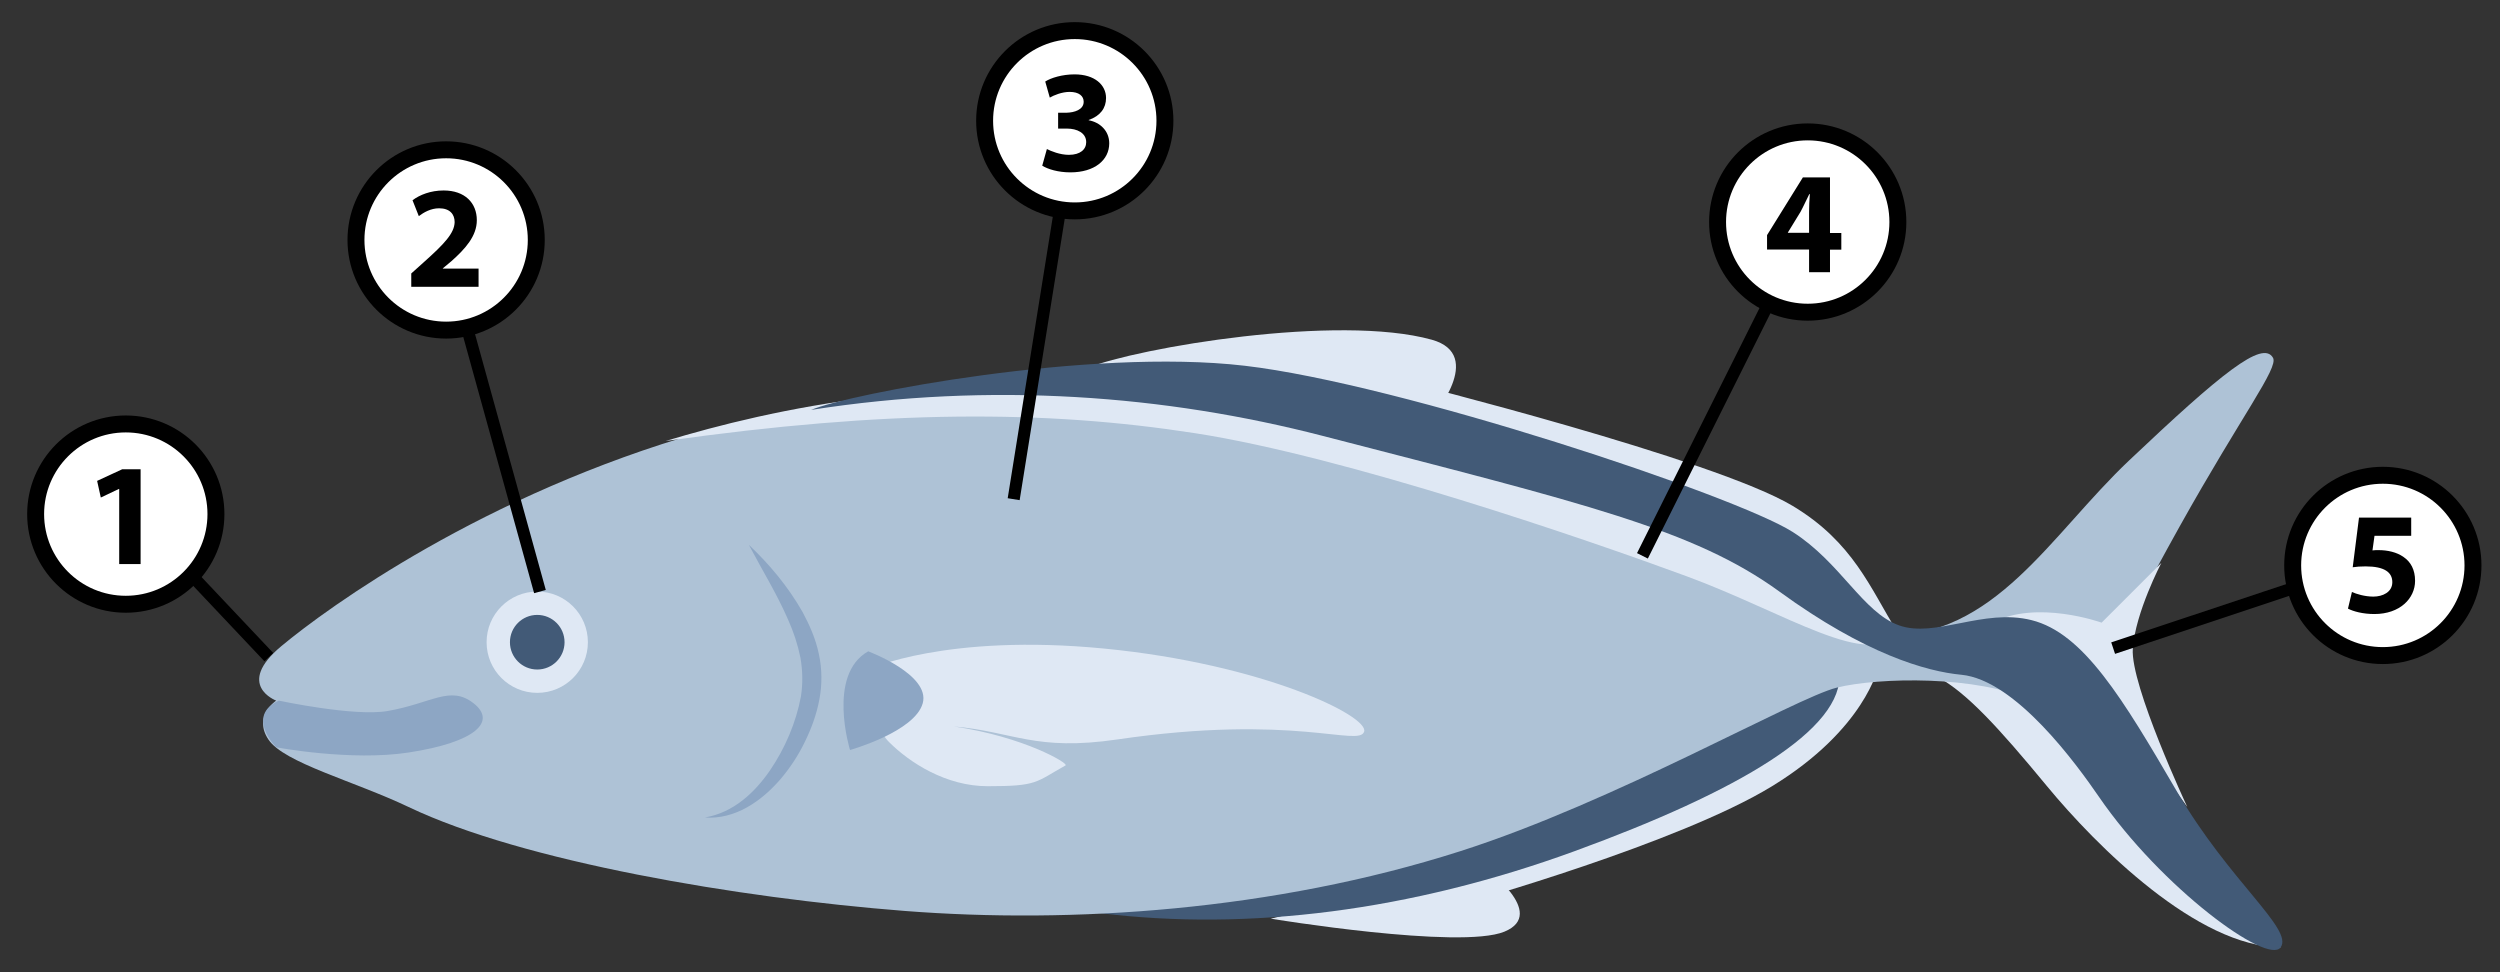 <?xml version="1.0" encoding="utf-8"?>
<!-- Generator: Adobe Illustrator 25.1.0, SVG Export Plug-In . SVG Version: 6.00 Build 0)  -->
<svg version="1.1" id="Layer_1" xmlns="http://www.w3.org/2000/svg" xmlns:xlink="http://www.w3.org/1999/xlink" x="0px" y="0px"
	 viewBox="0 0 258.17 100.38" style="enable-background:new 0 0 258.17 100.38;" xml:space="preserve">
<rect x="0" y="0" width="258.17" height="100.38" fill="#333333" stroke="none"/>
<style type="text/css">
	.st0{fill:#DFE8F4;}
	.st1{fill:#425A77;}
	.st2{fill:#AEC2D6;}
	.st3{fill:#8DA6C4;}
	.st4{fill:#FFFFFF;stroke:#000000;stroke-width:1.25;stroke-miterlimit:10;}
	.st5{fill:#FFFFFF;stroke:#000000;stroke-width:1.75;stroke-miterlimit:10;}
</style>
<g>
	<path class="st0" d="M200.14,69.94c2.95,1.61,6.17,5.09,11.26,11.26s15.55,16.62,24.13,16.62c0,0-1.07-0.8-8.04-8.31
		c-6.97-7.51-18.5-21.45-18.5-21.45S197.19,68.33,200.14,69.94z"/>
	<path class="st0" d="M151.34,93.27c0,0,21.99-6.17,31.64-12.07c9.65-5.9,10.99-12.33,10.99-12.33l-27.35,4.29l-23.86,16.89
		L151.34,93.27z"/>
	<path class="st0" d="M131.23,94.87c0,0,19.57,3.22,24.13,1.34c4.56-1.88-2.15-6.7-2.15-6.7L131.23,94.87z"/>
	<path class="st0" d="M112.19,38.03c5.36-2.15,26.01-5.63,35.66-2.95c5.64,1.57,0,8.04,0,8.04S128.01,38.56,112.19,38.03z"/>
	<path class="st1" d="M113.63,94.3c15.28,1.88,32.07-0.23,48.97-6.4s27.89-12.6,27.35-18.5S113.63,94.3,113.63,94.3z"/>
	<path class="st2" d="M155.76,49.02c-22.54-10.9-60.73-10.86-83.26-4.42S33.89,62.7,29.06,66.72c-4.83,4.02-0.54,5.63-0.54,5.63
		s-2.41,1.61-0.8,4.02c1.61,2.41,8.84,4.28,14.48,6.97c11.8,5.63,34.05,9.39,51.22,10.73s38.08,0,57.38-6.17
		c16-5.11,34.59-15.82,38.88-16.89c4.29-1.07,14.58-1.28,20.11,1.34c5.09,2.41,9.12-6.44,9.12-6.44s2.67-5.26,6.17-11.53
		c6.44-11.53,10.24-16.39,9.65-17.43c-1.07-1.88-5.36,1.61-14.83,10.57c-8.16,7.71-13.86,18.39-25.39,18.13
		C187,65.47,167.96,54.92,155.76,49.02z"/>
	<path class="st3" d="M28.79,72.35c0,0,7.83,1.68,11.26,1.07c4.56-0.8,6.44-2.68,8.85-0.8c2.41,1.88,0.27,4.02-6.7,5.09
		c-5.98,0.92-13.68-0.54-13.68-0.54S25.31,73.96,28.79,72.35z"/>
	<circle class="st0" cx="55.48" cy="66.32" r="5.23"/>
	<circle class="st1" cx="55.48" cy="66.32" r="2.82"/>
	<g>
		<path class="st3" d="M77.33,56.26c2.15,2.04,4.06,4.32,5.56,6.96c0.71,1.33,1.35,2.76,1.67,4.31c0.34,1.54,0.35,3.18,0.05,4.73
			c-0.29,1.55-0.83,2.99-1.5,4.36c-0.66,1.37-1.51,2.66-2.49,3.82c-0.99,1.15-2.15,2.19-3.49,2.94c-1.33,0.75-2.87,1.16-4.34,1.04
			c2.95-0.5,5.13-2.56,6.71-4.84c1.58-2.31,2.71-4.98,3.21-7.66c0.21-1.33,0.18-2.66-0.05-4c-0.27-1.33-0.7-2.65-1.28-3.94
			C80.25,61.37,78.71,58.88,77.33,56.26z"/>
	</g>
	<path class="st0" d="M89.66,69.13c0,0,8.04-3.75,24.4-2.15s27.35,6.97,26.81,8.58c-0.54,1.61-7.24-1.88-25.47,0.8
		c-8.51,1.25-10.73-0.8-16.89-1.34c7.24,1.07,11.88,3.82,11.53,4.02c-3.13,1.75-2.87,2.15-8.04,2.15c-4.29,0-8.04-2.41-10.19-4.56
		C89.66,74.5,89.66,69.13,89.66,69.13z"/>
	<path class="st3" d="M89.66,67.26c0,0,6.44,2.41,5.63,5.36s-7.51,4.83-7.51,4.83S85.37,69.67,89.66,67.26z"/>
	<path class="st0" d="M195.85,65.11c-2.68-4.29-4.45-9.11-10.73-12.87c-8.04-4.83-40.22-12.87-40.22-12.87s-14.54,2.29-20.65,1.61
		c-26.55-2.95-44.78,1.34-55.51,4.56c22.79-3.22,39.15-3.22,54.7-0.8c15.55,2.41,40.49,10.99,50.68,14.75
		C184.32,63.23,193.44,69.4,195.85,65.11z"/>
	<path class="st0" d="M213.28,65.91l12.6,17.43c0,0-5.9-12.6-5.63-16.36c0.27-3.75,2.95-8.85,2.95-8.85l-6.17,6.17
		c0,0-6.7-2.41-11.26,0C201.21,66.72,213.28,65.91,213.28,65.91z"/>
	<path class="st1" d="M224.81,81.74c-5.63-9.65-9.65-16.36-15.02-17.7c-5-1.25-9.92,1.88-13.68,0.54
		c-3.75-1.34-6.02-6.49-10.99-9.65c-5.9-3.75-40.49-15.28-56.58-17.16c-16.09-1.88-41.03,2.95-44.78,4.56
		c18.6-2.92,36.63-1.51,52.82,2.68c26.99,6.98,38.34,9.65,47.19,16.09s15.16,8.24,18.77,8.58c5.63,0.54,11.97,9.34,14.21,12.6
		c6.44,9.39,17.43,17.43,18.77,15.55S230.25,91.06,224.81,81.74z"/>
</g>
<line class="st4" x1="27.76" y1="67.86" x2="17.3" y2="56.78"/>
<line class="st4" x1="47.76" y1="32.16" x2="55.76" y2="61.09"/>
<line class="st4" x1="218.22" y1="66.93" x2="237.61" y2="60.47"/>
<g>
	<circle class="st5" cx="12.99" cy="53.09" r="9.31"/>
	<g>
		<path d="M12.31,50.49h-0.03l-1.87,0.89l-0.38-1.72l2.59-1.2h1.9v9.79h-2.21V50.49z"/>
	</g>
</g>
<g>
	<circle class="st5" cx="46.07" cy="24.78" r="9.31"/>
	<g>
		<path d="M42.47,29.63v-1.39l1.27-1.14c2.14-1.91,3.18-3.01,3.21-4.16c0-0.8-0.48-1.43-1.61-1.43c-0.84,0-1.58,0.42-2.09,0.81
			l-0.65-1.64c0.74-0.56,1.88-1.01,3.21-1.01c2.21,0,3.43,1.3,3.43,3.07c0,1.64-1.19,2.95-2.61,4.22l-0.9,0.75v0.03h3.69v1.88H42.47
			z"/>
	</g>
</g>
<g>
	<circle class="st5" cx="246.07" cy="58.39" r="9.31"/>
	<g>
		<path d="M249.01,55.33h-3.8L245,56.84c0.21-0.03,0.39-0.03,0.63-0.03c0.93,0,1.88,0.21,2.58,0.71c0.74,0.5,1.19,1.31,1.19,2.46
			c0,1.82-1.57,3.43-4.2,3.43c-1.19,0-2.18-0.27-2.73-0.56l0.41-1.72c0.44,0.21,1.33,0.48,2.21,0.48c0.95,0,1.96-0.45,1.96-1.49
			c0-1.01-0.8-1.63-2.76-1.63c-0.54,0-0.92,0.03-1.33,0.09l0.65-5.13h5.39V55.33z"/>
	</g>
</g>
<line class="st4" x1="104.68" y1="51.55" x2="109.61" y2="20.78"/>
<g>
	<circle class="st5" cx="110.99" cy="12.47" r="9.31"/>
	<g>
		<path d="M108.11,15.39c0.41,0.21,1.34,0.6,2.27,0.6c1.19,0,1.79-0.57,1.79-1.31c0-0.96-0.96-1.4-1.97-1.4h-0.93v-1.64h0.89
			c0.77-0.02,1.75-0.3,1.75-1.13c0-0.59-0.48-1.02-1.45-1.02c-0.8,0-1.64,0.35-2.05,0.59l-0.47-1.66c0.59-0.38,1.76-0.74,3.03-0.74
			c2.09,0,3.25,1.1,3.25,2.44c0,1.04-0.59,1.85-1.79,2.27v0.03c1.17,0.21,2.12,1.1,2.12,2.38c0,1.73-1.52,3-4.01,3
			c-1.27,0-2.33-0.33-2.91-0.69L108.11,15.39z"/>
	</g>
</g>
<line class="st4" x1="169.61" y1="57.4" x2="182.84" y2="30.93"/>
<g>
	<circle class="st5" cx="186.68" cy="22.93" r="9.31"/>
	<g>
		<path d="M186.82,28.1v-2.33h-4.34v-1.49l3.7-5.96h2.8v5.74h1.17v1.72h-1.17v2.33H186.82z M186.82,24.04v-2.17
			c0-0.59,0.03-1.19,0.08-1.82h-0.06c-0.32,0.63-0.57,1.21-0.9,1.82l-1.31,2.14v0.03H186.82z"/>
	</g>
</g>
</svg>
